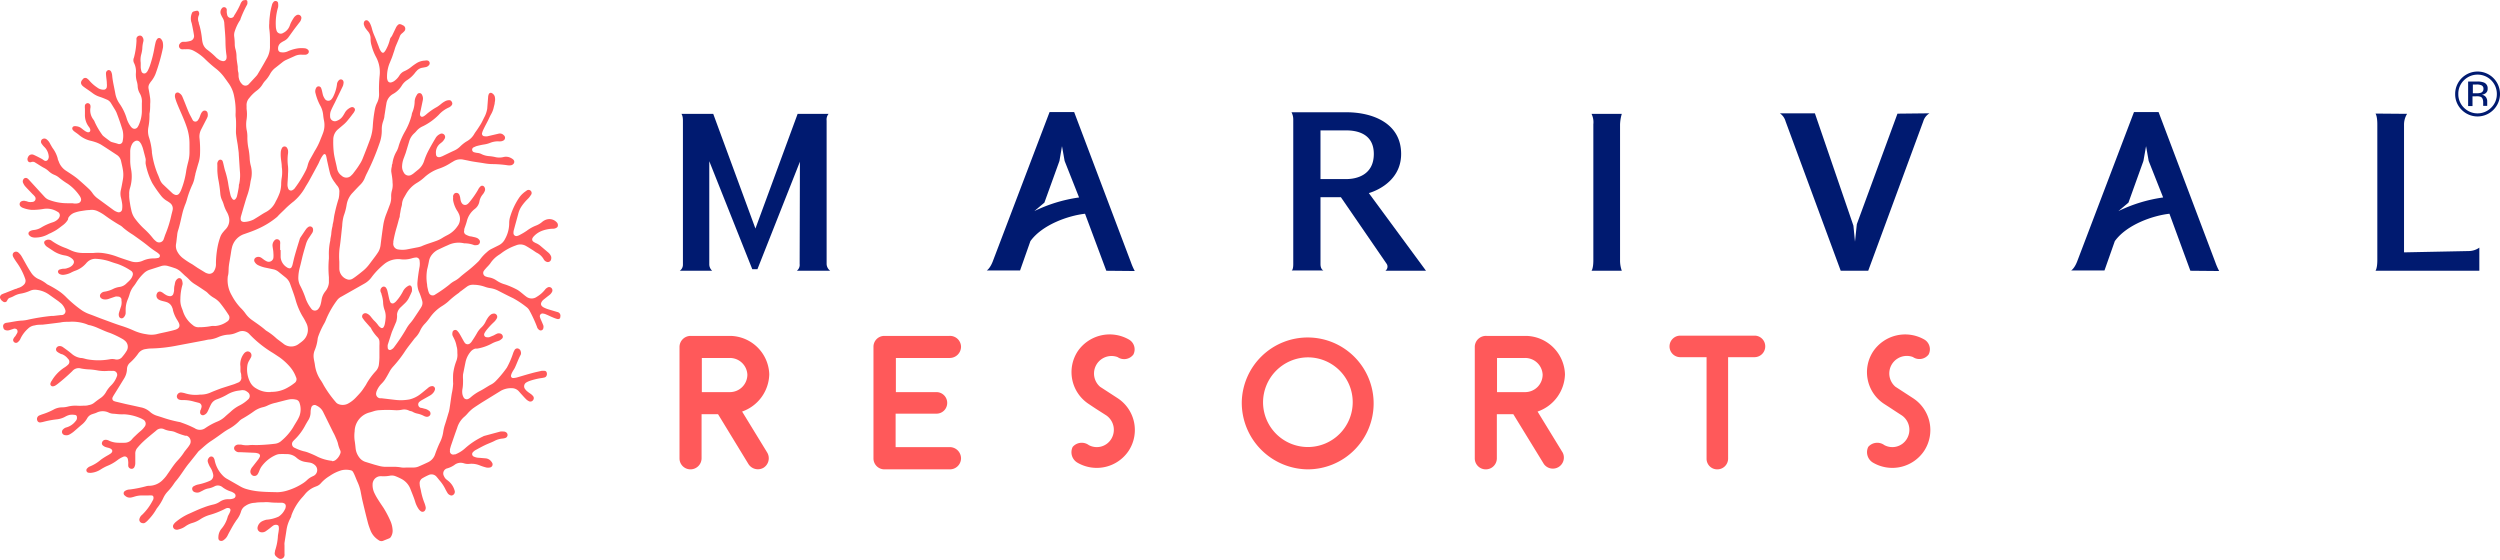 <svg id="Capa_1" data-name="Capa 1" xmlns="http://www.w3.org/2000/svg" viewBox="0 0 285.5 64"><defs><style>.cls-1{fill:#ff595a;}.cls-2{fill:#001a70;}</style></defs><title>logo8</title><path class="cls-1" d="M35,1.05,35.27,1c.14,0,.23.05.23.18a1.1,1.1,0,0,1,0,.26.59.59,0,0,1-.06.14,12.11,12.11,0,0,0-.73,1.6c0,.09-.09.18-.14.27a5.14,5.14,0,0,0-.5,1.09A1.35,1.35,0,0,0,34,5.2a6.8,6.8,0,0,1,.06.9,2.11,2.11,0,0,0,.09.55,3.08,3.08,0,0,1,.11.74c0,.41.09.82.14,1.23,0,.21,0,.42.06.63s0,.45.07.68a1.24,1.24,0,0,0,.34.65.52.52,0,0,0,.82,0l.77-.83a2.11,2.11,0,0,0,.19-.23c.25-.42.5-.84.74-1.26l.29-.52a2.72,2.72,0,0,0,.4-1.54c0-.25,0-.51,0-.76A8.77,8.77,0,0,0,38,4.28a3,3,0,0,1,0-.6c0-.41.06-.82.11-1.23a8,8,0,0,1,.19-.85.77.77,0,0,1,.2-.39.28.28,0,0,1,.31-.08.26.26,0,0,1,.2.25,1.63,1.63,0,0,1,0,.44A6.29,6.29,0,0,0,38.75,4a1.62,1.62,0,0,0,.07.44.5.5,0,0,0,.77.32,1.46,1.46,0,0,0,.7-.71c.07-.15.11-.31.18-.45A6.37,6.37,0,0,1,40.82,3a1,1,0,0,1,.3-.27.37.37,0,0,1,.55.34,1.19,1.19,0,0,1-.1.32c-.08.13-.18.24-.27.36l-.43.56-.72,1a1.43,1.43,0,0,1-.47.37,2.4,2.4,0,0,0-.38.23.78.78,0,0,0-.29.7.36.36,0,0,0,.36.36,1.22,1.22,0,0,0,.38,0,1.36,1.36,0,0,0,.39-.12,4.44,4.44,0,0,1,1.22-.34,3.43,3.43,0,0,1,.64,0,.64.64,0,0,1,.41.16.3.3,0,0,1,0,.46.45.45,0,0,1-.31.12h-.34a1.65,1.65,0,0,0-.87.16l-1,.45a2,2,0,0,0-.38.24l-.77.61a2.28,2.28,0,0,0-.62.69,3.67,3.67,0,0,1-.61.85,2.51,2.51,0,0,0-.27.37,2.53,2.53,0,0,1-.68.74,4.51,4.51,0,0,0-.85.84,1.19,1.19,0,0,0-.3.9c0,.12,0,.23,0,.34a4,4,0,0,1,0,1.2,3.48,3.48,0,0,0,0,1.16,3.58,3.58,0,0,1,.09.93,6.31,6.31,0,0,0,.14,1.3,8.94,8.94,0,0,1,.12,1,4.1,4.1,0,0,0,.14.93,3.21,3.21,0,0,1,0,1.6,2.21,2.21,0,0,0-.05.25,7.72,7.72,0,0,1-.41,1.64c-.13.39-.24.79-.36,1.18l-.29,1a1.28,1.28,0,0,0-.06.33c0,.23.08.34.32.38a.55.55,0,0,0,.18,0,2.64,2.64,0,0,0,1-.28l.52-.32c.26-.16.52-.34.8-.49A2.52,2.52,0,0,0,38.74,24,6.76,6.76,0,0,0,39.2,23a3.55,3.55,0,0,0,.16-.92,4.54,4.54,0,0,1,.07-.82,4,4,0,0,0,0-1.19c0-.36-.08-.72-.11-1.09a3.75,3.75,0,0,1,0-.67,1.23,1.23,0,0,1,.14-.42.33.33,0,0,1,.57,0,.9.9,0,0,1,.11.27,1.53,1.53,0,0,1,0,.37,5.5,5.5,0,0,0,0,1.46,4.94,4.94,0,0,1,0,.86c0,.42-.05.83-.06,1.24a1.12,1.12,0,0,0,.07.4.34.34,0,0,0,.54.2.75.75,0,0,0,.27-.26,13.28,13.28,0,0,0,1.23-2,3,3,0,0,0,.21-.6,2.78,2.78,0,0,1,.25-.62c.18-.32.36-.63.53-.95A7.24,7.24,0,0,0,43.82,17c.09-.24.2-.48.29-.73a2.6,2.6,0,0,0,.14-1.51,5.58,5.58,0,0,1-.09-.59A2.74,2.74,0,0,0,43.79,13a6,6,0,0,1-.51-1.36.77.77,0,0,1,.07-.59.31.31,0,0,1,.57,0,1.84,1.84,0,0,1,.09.28c.05.19.08.39.14.58a1.85,1.85,0,0,0,.19.37.47.47,0,0,0,.77.05,1.46,1.46,0,0,0,.22-.35,4.38,4.38,0,0,0,.4-1.32.71.71,0,0,1,.23-.5.3.3,0,0,1,.51.14.46.46,0,0,1,0,.26.9.9,0,0,1-.09.32c-.29.61-.59,1.21-.88,1.82-.15.29-.3.58-.43.88a1.37,1.37,0,0,0-.12.69.54.54,0,0,0,.78.52,1.36,1.36,0,0,0,.69-.56,4.05,4.05,0,0,0,.21-.35,1.35,1.35,0,0,1,.46-.49,1.05,1.05,0,0,1,.3-.15.33.33,0,0,1,.34.12.3.3,0,0,1,0,.35,1,1,0,0,1-.16.25c-.23.31-.47.62-.72.91a3.81,3.81,0,0,1-.46.44l-.52.44a1.53,1.53,0,0,0-.56,1.18,10.14,10.14,0,0,0,.08,1.65c.09.57.25,1.12.36,1.69a1.28,1.28,0,0,0,.52.8A.77.77,0,0,0,47.4,21a1.09,1.09,0,0,0,.18-.19c.24-.32.49-.63.71-1a3.53,3.53,0,0,0,.36-.66c.31-.77.61-1.54.89-2.31a5.52,5.52,0,0,0,.28-1.4,15.33,15.33,0,0,1,.25-2,2.66,2.66,0,0,1,.23-.67,2.19,2.19,0,0,0,.24-1.05,15.17,15.17,0,0,1,.07-2.13,3.62,3.62,0,0,0-.45-2.14,5.81,5.81,0,0,1-.47-1.22,2.53,2.53,0,0,1-.12-.77,1.23,1.23,0,0,0-.29-.87c-.1-.12-.19-.23-.28-.36a1.05,1.05,0,0,1-.15-.3.52.52,0,0,1,0-.47.28.28,0,0,1,.45-.06.93.93,0,0,1,.22.3,3.19,3.19,0,0,1,.21.59,5.12,5.12,0,0,0,.26.75c.18.41.33.83.5,1.25a2.5,2.5,0,0,0,.15.38,1.07,1.07,0,0,0,.19.28.19.19,0,0,0,.3,0,1.31,1.31,0,0,0,.19-.27,4.69,4.69,0,0,0,.48-1.26A1.35,1.35,0,0,1,52,5.13l.48-1a1.07,1.07,0,0,1,.15-.22c.17-.18.26-.19.5-.09l.13.07a.42.42,0,0,1,.14.7,2.73,2.73,0,0,1-.25.23.76.76,0,0,0-.25.36c-.15.4-.33.78-.49,1.18-.07.19-.11.38-.18.57s-.16.5-.26.74-.17.42-.26.63a4.05,4.05,0,0,0-.26,1.5.9.9,0,0,0,.06.37.34.34,0,0,0,.45.23,1,1,0,0,0,.33-.16,2.13,2.13,0,0,0,.56-.6,1.24,1.24,0,0,1,.62-.53,3.63,3.63,0,0,0,.79-.5,6.15,6.15,0,0,1,.52-.37,1.94,1.94,0,0,1,1-.32.73.73,0,0,1,.33,0,.32.32,0,0,1,.15.49.63.63,0,0,1-.37.25l-.37.07a1.09,1.09,0,0,0-.68.36l-.13.14a3.45,3.45,0,0,1-1,.94,2,2,0,0,0-.59.63,2.67,2.67,0,0,1-1,.94,1.51,1.51,0,0,0-.75,1.12c-.08.45-.14.91-.22,1.37,0,.2-.08.41-.14.61a2.65,2.65,0,0,0-.16,1,4.28,4.28,0,0,1-.28,1.58,26.65,26.65,0,0,1-1.41,3.35c-.11.21-.2.43-.29.65a2.3,2.3,0,0,1-.5.7c-.33.33-.64.67-.95,1a2.59,2.59,0,0,0-.58,1.24,6.25,6.25,0,0,1-.33,1.27,4.93,4.93,0,0,0-.18,1.15c-.1.85-.17,1.71-.3,2.57A7.85,7.85,0,0,0,46,30.89c0,.26,0,.53,0,.79a1.31,1.31,0,0,0,1,1.25.73.73,0,0,0,.48-.08,5.36,5.36,0,0,0,.49-.34c.22-.16.44-.34.65-.51a4.24,4.24,0,0,0,.81-.83l.61-.81c.15-.2.3-.41.43-.62a2.07,2.07,0,0,0,.25-.82c.09-.74.19-1.49.3-2.23a6,6,0,0,1,.31-1.16c.14-.36.28-.72.41-1.08a2.25,2.25,0,0,0,.18-1,2.36,2.36,0,0,1,.1-.74,2.21,2.21,0,0,0,.06-.85c0-.43-.09-.85-.15-1.27A1.88,1.88,0,0,1,52,20c0-.1,0-.2.06-.29a3.68,3.68,0,0,1,.51-1.48,2.85,2.85,0,0,0,.22-.6,8.39,8.39,0,0,1,.65-1.51,7.62,7.62,0,0,0,.83-2c0-.16.09-.32.14-.47a3.41,3.41,0,0,0,.19-.95,1.68,1.68,0,0,1,.06-.45,1.72,1.72,0,0,1,.21-.43.31.31,0,0,1,.57,0,.91.91,0,0,1,.09.65l-.24,1.14a2.83,2.83,0,0,0-.08.4c0,.28.17.4.41.28a1.79,1.79,0,0,0,.28-.2,6.94,6.94,0,0,1,1.26-.88,4.49,4.49,0,0,0,.51-.38,2.88,2.88,0,0,1,.47-.3,1.06,1.06,0,0,1,.4-.09.3.3,0,0,1,.3.19.32.32,0,0,1,0,.38.9.9,0,0,1-.32.26,3.39,3.39,0,0,0-1.17.85,6.69,6.69,0,0,1-1.79,1.29,2,2,0,0,0-.75.55,2.23,2.23,0,0,1-.26.27,2,2,0,0,0-.58.95l-.39,1.29-.21.57a2.8,2.8,0,0,0-.2.91,1.24,1.24,0,0,0,.19.75.62.62,0,0,0,.9.25l.16-.1.64-.52a2.09,2.09,0,0,0,.64-1,7.6,7.6,0,0,1,.45-1.07c.26-.5.55-1,.83-1.47a1.13,1.13,0,0,1,.51-.48.39.39,0,0,1,.54.53,1.55,1.55,0,0,1-.24.33,3.36,3.36,0,0,1-.29.24,1.31,1.31,0,0,0-.46,1.17c0,.3.2.42.49.35l.24-.09c.44-.21.88-.43,1.32-.63a2.33,2.33,0,0,0,.74-.51,4.4,4.4,0,0,1,.52-.43c.12-.09.25-.15.38-.24a2.16,2.16,0,0,0,.68-.73c.11-.19.24-.35.36-.53s.29-.44.42-.66.28-.56.43-.84a3.24,3.24,0,0,0,.27-.85L63,12a1.17,1.17,0,0,1,.07-.25.25.25,0,0,1,.38-.1.68.68,0,0,1,.3.37,1.38,1.38,0,0,1,0,.67c0,.18-.07.37-.11.55a2.77,2.77,0,0,1-.31.81c-.12.21-.22.44-.33.67s-.35.66-.51,1a2.23,2.23,0,0,0-.18.45.29.29,0,0,0,.29.39.93.93,0,0,0,.33,0l1.24-.29a.6.6,0,0,1,.62.18.36.36,0,0,1-.1.62.66.66,0,0,1-.25.07,1.51,1.51,0,0,1-.3,0,2.41,2.41,0,0,0-.88.16,3.15,3.15,0,0,1-.8.21,8.45,8.45,0,0,0-.84.19l-.27.12a.3.3,0,0,0,.06.57,1.94,1.94,0,0,0,.33.07,1.3,1.3,0,0,1,.54.16,2.36,2.36,0,0,0,.83.21,4.77,4.77,0,0,1,.66.1,2,2,0,0,0,1,0,1.17,1.17,0,0,1,.84.12,1.1,1.1,0,0,1,.25.17.34.34,0,0,1,0,.52.47.47,0,0,1-.31.14,1.51,1.51,0,0,1-.3,0,12.42,12.42,0,0,0-1.83-.14,6.11,6.11,0,0,1-.86-.09c-.63-.11-1.26-.17-1.89-.32l-.51-.1a1.51,1.51,0,0,0-1.12.19l-.29.17a5.89,5.89,0,0,1-1.28.64,4.75,4.75,0,0,0-1.73,1,5.06,5.06,0,0,1-.87.65,3.49,3.49,0,0,0-1.25,1.28l-.24.42a1.76,1.76,0,0,0-.22.68c0,.2-.09.41-.13.62s-.06.37-.1.55,0,.32-.09.48c-.1.36-.19.73-.3,1.09a13.78,13.78,0,0,0-.37,1.57l0,.14a.65.65,0,0,0,.58.78,2.91,2.91,0,0,0,.93,0l1.18-.23a2.93,2.93,0,0,0,.51-.13c.52-.24,1.08-.39,1.62-.59a3.65,3.65,0,0,0,.75-.35c.2-.13.41-.24.62-.35a3,3,0,0,0,1.13-1,1.36,1.36,0,0,0,.11-1.52.7.7,0,0,0-.09-.17A3.28,3.28,0,0,1,59,23.9a1.58,1.58,0,0,1,0-.38.37.37,0,0,1,0-.18c.06-.16.15-.3.34-.31a.36.36,0,0,1,.38.25,1.68,1.68,0,0,1,.09.32,2.41,2.41,0,0,0,.07.37.83.83,0,0,0,.16.29.43.43,0,0,0,.58.06,1.1,1.1,0,0,0,.22-.21,10.44,10.44,0,0,0,1-1.43,1.18,1.18,0,0,1,.26-.37.28.28,0,0,1,.43,0,.49.49,0,0,1,.07.53,1.41,1.41,0,0,1-.21.35A1.73,1.73,0,0,0,62,24a1.36,1.36,0,0,1-.54.87,2.52,2.52,0,0,0-.9,1.4c-.08.3-.19.59-.29.88a.88.88,0,0,0,0,.15.4.4,0,0,0,.21.51,2.23,2.23,0,0,0,.45.18c.15,0,.32.06.48.09a1.7,1.7,0,0,1,.32.1.68.68,0,0,1,.23.18.36.36,0,0,1,.06.42.37.37,0,0,1-.33.21.76.76,0,0,1-.3,0,3,3,0,0,0-1-.2h-.12A2.75,2.75,0,0,0,58.4,29c-.38.16-.75.34-1.13.52a2,2,0,0,0-.64.5,1.63,1.63,0,0,0-.39.8c-.06.32-.13.64-.21.95a5.2,5.2,0,0,0,0,1.76c0,.21.07.42.11.63a1.69,1.69,0,0,0,.08.24.46.46,0,0,0,.74.23,15.23,15.23,0,0,0,1.6-1.12,2.9,2.9,0,0,1,.65-.45,3,3,0,0,0,.58-.42c.2-.18.42-.35.63-.52a15.1,15.1,0,0,0,1.48-1.28,2.65,2.65,0,0,0,.21-.26,4.68,4.68,0,0,1,.75-.79,2.08,2.08,0,0,1,.55-.38l.78-.39a1.55,1.55,0,0,0,.73-.72,3.68,3.68,0,0,0,.48-1.83,2.51,2.51,0,0,1,.14-.81,8,8,0,0,1,.94-2,2.86,2.86,0,0,1,.87-.86.35.35,0,0,1,.52.48,2.12,2.12,0,0,1-.35.44,5.59,5.59,0,0,0-.7.83,2.7,2.7,0,0,0-.37.81c-.16.62-.34,1.23-.5,1.85a1.11,1.11,0,0,0-.06.4.33.33,0,0,0,.44.33,1.07,1.07,0,0,0,.31-.13,7.45,7.45,0,0,0,.77-.46,4.44,4.44,0,0,1,1-.57,2.4,2.4,0,0,0,.77-.45,1.4,1.4,0,0,1,.6-.29,1.14,1.14,0,0,1,1.06.36.45.45,0,0,1,.11.42.25.25,0,0,1-.12.17.73.73,0,0,1-.46.13,3.85,3.85,0,0,0-1.17.22,2.47,2.47,0,0,0-1,.66.86.86,0,0,0-.15.22.31.31,0,0,0,.1.37,1.69,1.69,0,0,0,.29.17,1.87,1.87,0,0,1,.54.33l.86.73a1.11,1.11,0,0,1,.35.48.62.62,0,0,1,0,.3.38.38,0,0,1-.54.29.62.62,0,0,1-.32-.3,1.86,1.86,0,0,0-.79-.73c-.16-.09-.31-.21-.47-.31s-.5-.32-.77-.47a1.26,1.26,0,0,0-1.12-.06,6.11,6.11,0,0,0-1.62.85,3.53,3.53,0,0,1-.34.24,3.36,3.36,0,0,0-1,1,5,5,0,0,1-.38.42c-.1.12-.22.24-.31.37a.43.43,0,0,0,.23.69,1.38,1.38,0,0,0,.29.08,2.09,2.09,0,0,1,.9.36,3.26,3.26,0,0,0,1,.46,9.29,9.29,0,0,1,1.41.62,4.13,4.13,0,0,1,.42.31c.2.16.38.32.59.47a1,1,0,0,0,1.19,0,3.42,3.42,0,0,0,.93-.81.76.76,0,0,1,.25-.22.36.36,0,0,1,.45,0,.38.38,0,0,1,.12.44,1.1,1.1,0,0,1-.22.31,3.67,3.67,0,0,1-.29.23l-.44.35a1.14,1.14,0,0,0-.16.15c-.26.32-.22.57.14.77a3.32,3.32,0,0,0,.55.22l1,.3a.43.43,0,0,1,.35.53c0,.23-.15.33-.39.26a3.82,3.82,0,0,1-.53-.2c-.23-.09-.45-.21-.68-.3a1.24,1.24,0,0,0-.36-.11.31.31,0,0,0-.37.39,2.09,2.09,0,0,0,.13.35c.09.21.18.41.26.62a.61.61,0,0,1,0,.3.3.3,0,0,1-.51.18.6.6,0,0,1-.22-.34,15.33,15.33,0,0,0-.85-1.84,1.24,1.24,0,0,0-.37-.42,10.47,10.47,0,0,0-1.51-1c-.59-.28-1.17-.58-1.75-.88a2.86,2.86,0,0,0-.89-.27,2.91,2.91,0,0,1-.58-.15,4,4,0,0,0-1.33-.23,1.12,1.12,0,0,0-.71.21l-.75.56c-.06,0-.11.11-.17.15a10.1,10.1,0,0,0-1.23,1,5.26,5.26,0,0,1-.76.55,4.83,4.83,0,0,0-1.32,1.27,6.88,6.88,0,0,1-.54.67,2.82,2.82,0,0,0-.58.83,2.72,2.72,0,0,1-.55.8l-.1.11c-.39.53-.8,1-1.18,1.6a13.66,13.66,0,0,1-1.25,1.59,2.81,2.81,0,0,0-.43.61c-.17.31-.34.62-.53.91a3.39,3.39,0,0,1-.39.46,2.48,2.48,0,0,0-.5.74,1,1,0,0,0-.09.29.51.51,0,0,0,.42.61l.18,0,1.61.19a5.43,5.43,0,0,0,1.61-.06,3.27,3.27,0,0,0,1.24-.61c.25-.19.48-.39.73-.59.09-.07.17-.15.26-.21a.73.73,0,0,1,.28-.1.32.32,0,0,1,.38.39.91.91,0,0,1-.14.3,1.36,1.36,0,0,1-.48.41l-.78.44a2.12,2.12,0,0,0-.35.23.4.4,0,0,0,.15.71c.13,0,.27.06.4.09a1.18,1.18,0,0,1,.51.23.38.38,0,0,1,.16.46.42.42,0,0,1-.47.23.85.85,0,0,1-.28-.1,2.84,2.84,0,0,0-.74-.26,1.79,1.79,0,0,1-.59-.24L54,47.91a1.23,1.23,0,0,0-.84-.12,3.11,3.11,0,0,1-.86.05,13.11,13.11,0,0,0-1.66,0,2.55,2.55,0,0,0-.77.14l-.36.11a2.27,2.27,0,0,0-1.76,2.17,4.11,4.11,0,0,0,0,1.05c.05.29.08.59.11.89a2.07,2.07,0,0,0,.39,1,1.42,1.42,0,0,0,.71.54l1.07.33c.23.06.46.13.69.18a3.47,3.47,0,0,0,.45.06h.86a5,5,0,0,1,1.09.08,2.25,2.25,0,0,0,.52,0c.26,0,.52,0,.79,0a1.5,1.5,0,0,0,.59-.1c.38-.16.75-.33,1.13-.51a1.53,1.53,0,0,0,.8-.94c.17-.48.38-1,.59-1.42a3.94,3.94,0,0,0,.33-1.11,5,5,0,0,1,.21-.87c.16-.48.3-1,.44-1.44a5.3,5.3,0,0,0,.1-.55c.08-.5.14-1,.22-1.49A7,7,0,0,0,59,44.82,10.49,10.49,0,0,1,59,43.7a5.91,5.91,0,0,1,.37-1.49,1.9,1.9,0,0,0,.11-.88c0-.27,0-.53-.09-.79a3,3,0,0,0-.29-.88c-.06-.13-.13-.25-.18-.38a.7.7,0,0,1,0-.29.32.32,0,0,1,.52-.24,1.87,1.87,0,0,1,.28.35c.17.28.32.57.48.85a1.38,1.38,0,0,0,.17.25.41.41,0,0,0,.57,0,.92.92,0,0,0,.22-.26c.19-.28.37-.56.54-.86a2.67,2.67,0,0,1,.52-.68,2.21,2.21,0,0,0,.47-.63,3.43,3.43,0,0,1,.28-.49,1.57,1.57,0,0,1,.3-.33.58.58,0,0,1,.3-.13.37.37,0,0,1,.41.55,1.7,1.7,0,0,1-.35.44,8,8,0,0,0-.84.91,1.86,1.86,0,0,0-.22.35.3.3,0,0,0,.25.44,1,1,0,0,0,.3,0l.49-.2c.11-.05.21-.12.33-.17a.55.55,0,0,1,.4-.06.39.39,0,0,1,.32.28.3.3,0,0,1-.11.34,1.31,1.31,0,0,1-.27.19,3,3,0,0,1-.32.11,3.38,3.38,0,0,0-.52.22,5.31,5.31,0,0,1-1.69.59l-.22,0a1.08,1.08,0,0,0-.55.37,2.71,2.71,0,0,0-.56,1.14c-.1.47-.2,1-.29,1.43a4,4,0,0,0,0,.6c0,.36,0,.72-.07,1.08a1.71,1.71,0,0,0,0,.6,1.37,1.37,0,0,0,.15.38.4.4,0,0,0,.53.14,1.25,1.25,0,0,0,.3-.21,5.39,5.39,0,0,1,1.1-.73c.23-.12.45-.26.68-.4s.34-.21.52-.3a2.06,2.06,0,0,0,.53-.4A12.34,12.34,0,0,0,65,43.17l.13-.18a9.7,9.7,0,0,0,.74-1.72A2.31,2.31,0,0,1,66,41a.36.36,0,0,1,.37-.21.44.44,0,0,1,.35.35.56.56,0,0,1,0,.36c-.26.47-.44,1-.66,1.47-.08.18-.21.34-.3.52a1.37,1.37,0,0,0-.15.38.24.24,0,0,0,.25.3,1.84,1.84,0,0,0,.41-.06c.56-.16,1.1-.33,1.66-.48.39-.11.78-.19,1.17-.28a1.84,1.84,0,0,1,.33,0,.25.25,0,0,1,.25.19.48.48,0,0,1-.07.46.33.33,0,0,1-.19.11,3.39,3.39,0,0,1-.44.08,7.5,7.5,0,0,0-1.24.31,2.09,2.09,0,0,0-.37.17.51.51,0,0,0-.14.78,1.33,1.33,0,0,0,.29.29c.13.11.27.19.4.29a1.39,1.39,0,0,1,.21.21.36.36,0,0,1,0,.45.37.37,0,0,1-.43.15,1.24,1.24,0,0,1-.34-.22c-.22-.21-.41-.44-.62-.66l-.22-.25a1.07,1.07,0,0,0-.83-.38,2.4,2.4,0,0,0-1.23.29l-.13.08L62.22,47c-.33.22-.67.43-1,.67a4.79,4.79,0,0,0-.52.49,4.27,4.27,0,0,1-.36.38,2.69,2.69,0,0,0-.88,1.32c-.23.64-.45,1.28-.67,1.92-.06.16-.1.33-.15.5a.58.58,0,0,0,0,.18.37.37,0,0,0,.49.43l.11,0a3.64,3.64,0,0,0,1.14-.71,8.36,8.36,0,0,1,2-1.32.67.67,0,0,1,.21-.09l1.81-.49a1.84,1.84,0,0,1,.33,0,.53.53,0,0,1,.38.14A.36.36,0,0,1,65,51a1.23,1.23,0,0,1-.33.08,2.43,2.43,0,0,0-1,.3c-.35.17-.72.3-1.07.47s-.71.37-1.06.56a1.09,1.09,0,0,0-.26.21.31.31,0,0,0,.1.53,1.44,1.44,0,0,0,.58.13l.71.06a.9.9,0,0,1,.55.22,1.11,1.11,0,0,1,.25.32.36.36,0,0,1-.28.51,1.08,1.08,0,0,1-.4,0,6,6,0,0,1-.72-.23,2.47,2.47,0,0,0-1.17-.19,1.52,1.52,0,0,1-.67-.06,1.15,1.15,0,0,0-1.1.2,2.79,2.79,0,0,1-.78.37.6.6,0,0,0-.4.89,1,1,0,0,0,.25.36l.24.19A2.12,2.12,0,0,1,59.16,57a.43.43,0,0,1-.21.55.3.3,0,0,1-.29,0,.61.61,0,0,1-.31-.26c-.08-.13-.15-.26-.22-.39a4.5,4.5,0,0,0-.65-1c-.12-.13-.22-.28-.34-.41a.75.75,0,0,0-.94-.24,6.61,6.61,0,0,0-.7.36.65.65,0,0,0-.32.67c0,.24.08.47.13.71a7.48,7.48,0,0,0,.42,1.47,2.64,2.64,0,0,1,.12.4.51.51,0,0,1-.05.4.33.33,0,0,1-.51.11,1,1,0,0,1-.26-.28,3.21,3.21,0,0,1-.33-.67c-.16-.56-.4-1.1-.61-1.65a2.18,2.18,0,0,0-1-1.08,7,7,0,0,0-.68-.31,1.14,1.14,0,0,0-.66-.05,3.87,3.87,0,0,1-.83.06,1.84,1.84,0,0,0-.33,0,.94.94,0,0,0-.79.92,2.09,2.09,0,0,0,.21,1,6.3,6.3,0,0,0,.4.72c.2.32.41.63.62.94a11.48,11.48,0,0,1,.85,1.63,3.05,3.05,0,0,1,.21,1,1.31,1.31,0,0,1-.22.74.46.46,0,0,1-.17.14l-.63.25a.53.53,0,0,1-.6-.06,2.3,2.3,0,0,1-.9-1.07c-.12-.32-.24-.63-.33-1-.21-.8-.4-1.6-.59-2.4-.07-.29-.12-.59-.18-.88a4.89,4.89,0,0,0-.38-1.25c-.13-.28-.23-.56-.35-.83a3.59,3.59,0,0,0-.17-.34.39.39,0,0,0-.3-.2,2.26,2.26,0,0,0-1,0,4.62,4.62,0,0,0-1.38.66,4.22,4.22,0,0,0-1,.83,1.18,1.18,0,0,1-.42.31l-.28.11a2.8,2.8,0,0,0-1.13.85l-.22.26a6.23,6.23,0,0,0-1.32,2.16c0,.13-.09.26-.15.38a4.13,4.13,0,0,0-.41,1.32c-.07.47-.15.94-.22,1.41a1.18,1.18,0,0,0,0,.26c0,.34,0,.68,0,1a.58.58,0,0,1,0,.19.45.45,0,0,1-.66.33,1.61,1.61,0,0,1-.32-.25.45.45,0,0,1-.11-.49l0-.11a6.46,6.46,0,0,0,.33-1.57c0-.26.08-.52.1-.78a1.12,1.12,0,0,0,0-.41c0-.16-.14-.22-.3-.23a.58.58,0,0,0-.38.13c-.13.09-.25.2-.38.3s-.31.23-.46.33a.72.72,0,0,1-.43.1.48.48,0,0,1-.46-.6,1,1,0,0,1,.55-.68,2.27,2.27,0,0,1,.46-.16A4.05,4.05,0,0,0,39.06,60a2,2,0,0,0,.73-.84.35.35,0,0,0,.06-.14c.1-.35,0-.55-.4-.61h-.19c-.41,0-.82,0-1.24-.05a4.22,4.22,0,0,0-.71,0c-.31,0-.62,0-.94.06a2,2,0,0,0-1.09.35,1.12,1.12,0,0,0-.49.6,2.91,2.91,0,0,1-.51,1c-.08.1-.14.21-.21.31s-.29.47-.42.71-.27.48-.39.73a1.32,1.32,0,0,1-.45.54.43.43,0,0,1-.46.08c-.17-.09-.17-.26-.16-.43a1.55,1.55,0,0,1,.33-.9A3.48,3.48,0,0,0,33.26,60c.05-.14.14-.27.2-.41a1.15,1.15,0,0,0,.11-.31.23.23,0,0,0-.22-.26.55.55,0,0,0-.18,0,1,1,0,0,0-.18.07,9.25,9.25,0,0,1-1.85.73,4,4,0,0,0-1,.47,3.22,3.22,0,0,1-.92.43,2.59,2.59,0,0,0-.8.39,2.12,2.12,0,0,1-.75.34.56.56,0,0,1-.44,0,.38.38,0,0,1-.15-.57,1.35,1.35,0,0,1,.28-.3,6.64,6.64,0,0,1,1.36-.86c.6-.26,1.18-.55,1.8-.77a7.8,7.8,0,0,1,1.07-.33,2.13,2.13,0,0,0,.76-.32,1.65,1.65,0,0,1,1-.29,1.5,1.5,0,0,0,.55-.08.33.33,0,0,0,.11-.59,1.43,1.43,0,0,0-.36-.2,3.05,3.05,0,0,1-1-.51.81.81,0,0,0-.92-.08,2.38,2.38,0,0,1-.74.24,1.92,1.92,0,0,0-.56.22l-.4.2a.77.77,0,0,1-.52,0,.41.41,0,0,1-.31-.34.33.33,0,0,1,.21-.36,1.54,1.54,0,0,1,.42-.17A6.53,6.53,0,0,0,31,56l.21-.09a.64.64,0,0,0,.38-.74,2.17,2.17,0,0,0-.35-.83A2.87,2.87,0,0,1,31,53.8a.5.5,0,0,1,.11-.52.32.32,0,0,1,.54,0,.84.84,0,0,1,.12.31,3.49,3.49,0,0,0,.93,1.73,2,2,0,0,0,.54.4l1.47.84a3.11,3.11,0,0,0,.65.28,7.81,7.81,0,0,0,1.59.29c.65.06,1.3.06,2,.08A4.16,4.16,0,0,0,40.12,57a7,7,0,0,0,1.73-.81,3.18,3.18,0,0,0,.47-.37,2.14,2.14,0,0,1,.58-.4l.17-.08a.74.74,0,0,0,.16-1.21,1.16,1.16,0,0,0-.67-.31l-.45-.07a1.88,1.88,0,0,1-.88-.38s-.09-.06-.12-.1a1.66,1.66,0,0,0-1.18-.41,7.52,7.52,0,0,0-.82,0,1.42,1.42,0,0,0-.4.12,4,4,0,0,0-1.65,1.38,3,3,0,0,0-.21.44,2,2,0,0,1-.16.33.44.44,0,0,1-.56.19.52.52,0,0,1-.28-.56,1,1,0,0,1,.22-.43l.67-.86a1.69,1.69,0,0,0,.17-.29.27.27,0,0,0-.17-.39,1.42,1.42,0,0,0-.4-.08l-1.62-.07-.26,0a.63.63,0,0,1-.36-.19.36.36,0,0,1,0-.53.56.56,0,0,1,.41-.15l.26,0a2.64,2.64,0,0,0,1,.06,3.43,3.43,0,0,1,.64,0,20.33,20.33,0,0,0,2.21-.15,1.3,1.3,0,0,0,.78-.35,6.39,6.39,0,0,0,1.32-1.52c.16-.29.34-.56.5-.84a4.09,4.09,0,0,0,.23-.47,2.24,2.24,0,0,0,0-1.51.52.52,0,0,0-.44-.36,1.89,1.89,0,0,0-.82,0c-.38.08-.75.19-1.13.28l-.29.08a4,4,0,0,0-1,.34,2.37,2.37,0,0,1-.53.18,2.92,2.92,0,0,0-.92.41,14.84,14.84,0,0,1-1.45.93,1.59,1.59,0,0,0-.35.29,5.22,5.22,0,0,1-1.27.92l-.32.2c-.51.36-1,.73-1.54,1.08s-.92.73-1.37,1.11l-.11.1c-.3.39-.61.77-.91,1.15l-.07.09c-.57.66-1,1.45-1.56,2.11a3.07,3.07,0,0,0-.27.36,6.18,6.18,0,0,1-.68.85,2.87,2.87,0,0,0-.51.74,5.58,5.58,0,0,1-.68,1.12.94.94,0,0,0-.09.12,6.08,6.08,0,0,1-.94,1.26,1.88,1.88,0,0,1-.36.33.36.36,0,0,1-.32.06.39.39,0,0,1-.32-.56.75.75,0,0,1,.1-.2.81.81,0,0,1,.18-.19,6.14,6.14,0,0,0,1.2-1.62.55.55,0,0,0,.1-.35c0-.13-.07-.23-.2-.24a2.29,2.29,0,0,0-.37,0l-.79,0a2.88,2.88,0,0,0-.77.12,3.45,3.45,0,0,1-.4.11.78.78,0,0,1-.73-.21.31.31,0,0,1,0-.53,1,1,0,0,1,.54-.17,13.16,13.16,0,0,0,1.87-.37,1.18,1.18,0,0,1,.37-.05,2.22,2.22,0,0,0,1.6-.74,3.64,3.64,0,0,0,.49-.61c.24-.33.46-.68.7-1s.31-.39.48-.58a6.52,6.52,0,0,0,.69-.88c.09-.15.22-.28.32-.42a3.36,3.36,0,0,0,.35-.49.69.69,0,0,0-.37-1l-.15,0a7.47,7.47,0,0,1-1.2-.43,1.79,1.79,0,0,0-.47-.11,2.55,2.55,0,0,1-.72-.19.8.8,0,0,0-.94.15c-.49.41-1,.81-1.46,1.24a7.57,7.57,0,0,0-.67.71,1,1,0,0,0-.25.73c0,.35,0,.7,0,1.05a1,1,0,0,1-.09.4.35.35,0,0,1-.35.23.39.39,0,0,1-.36-.29,2.35,2.35,0,0,1,0-.37,2.3,2.3,0,0,0-.05-.45.37.37,0,0,0-.52-.27l-.24.11a3.52,3.52,0,0,0-.38.24,4.93,4.93,0,0,1-1.24.71,5.46,5.46,0,0,0-.75.41,2.45,2.45,0,0,1-1,.36,1,1,0,0,1-.3,0,.29.29,0,0,1-.29-.19.3.3,0,0,1,.11-.34.7.7,0,0,1,.27-.19,4.48,4.48,0,0,0,1.27-.78,8.88,8.88,0,0,1,.83-.52,3.28,3.28,0,0,0,.31-.2c.22-.19.2-.4-.05-.54a1.57,1.57,0,0,0-.28-.1,2.45,2.45,0,0,1-.29-.08.92.92,0,0,1-.29-.17.31.31,0,0,1-.1-.37.41.41,0,0,1,.33-.28.79.79,0,0,1,.47.1,2.53,2.53,0,0,0,1,.23,8.43,8.43,0,0,0,.86,0,1.07,1.07,0,0,0,.72-.36,3.24,3.24,0,0,1,.36-.38c.22-.21.44-.42.67-.61a2.35,2.35,0,0,0,.43-.46.54.54,0,0,0-.2-.86,1.68,1.68,0,0,0-.3-.15,5.37,5.37,0,0,0-1.86-.43,2,2,0,0,1-.41,0c-.25,0-.5-.05-.75-.06a1.42,1.42,0,0,1-.54-.12,1.58,1.58,0,0,0-1.42,0c-.15.07-.33.11-.49.17a1,1,0,0,0-.57.46,2.46,2.46,0,0,1-.6.72c-.34.28-.66.58-1,.86a3.18,3.18,0,0,1-.43.28.68.68,0,0,1-.44.08.41.41,0,0,1-.39-.25.4.4,0,0,1,.13-.44.78.78,0,0,1,.39-.21,2,2,0,0,0,1-.69.59.59,0,0,0,.17-.33c0-.22,0-.38-.27-.4a1.75,1.75,0,0,0-.56,0,2,2,0,0,0-.52.21,2.53,2.53,0,0,1-.88.29,10.6,10.6,0,0,0-1.59.29,1.59,1.59,0,0,1-.3.06A.33.33,0,0,1,11.5,49a.44.44,0,0,1,.25-.56l.28-.11a7.54,7.54,0,0,0,1.35-.56,2,2,0,0,1,1-.25,2.74,2.74,0,0,0,.63-.09,3.52,3.52,0,0,1,1-.1,6.11,6.11,0,0,0,.74,0c.22,0,.43,0,.64-.07A1.27,1.27,0,0,0,18,47c.24-.19.48-.37.73-.54a2,2,0,0,0,.63-.69,3.36,3.36,0,0,1,.59-.77,2.71,2.71,0,0,0,.64-1,.45.45,0,0,0-.33-.64.79.79,0,0,0-.22,0,4.51,4.51,0,0,0-.52,0,4.38,4.38,0,0,1-1.2-.07,7.35,7.35,0,0,0-.82-.1,6.4,6.4,0,0,1-1-.11.94.94,0,0,0-1,.31,21.37,21.37,0,0,1-1.61,1.41,2.62,2.62,0,0,1-.34.24.73.73,0,0,1-.25.08.27.27,0,0,1-.28-.37.87.87,0,0,1,.14-.27A4.54,4.54,0,0,1,14.56,43a2.42,2.42,0,0,0,.45-.34.45.45,0,0,0,0-.69,1.59,1.59,0,0,0-.68-.52c-.09,0-.19-.06-.28-.11a1.67,1.67,0,0,1-.28-.18.34.34,0,0,1-.1-.38.42.42,0,0,1,.34-.26.66.66,0,0,1,.45.14c.35.25.7.5,1,.76a2,2,0,0,0,1,.46c.25,0,.49.1.74.15a7.22,7.22,0,0,0,2.58,0,1.47,1.47,0,0,1,.59,0,.79.79,0,0,0,.87-.31,4.61,4.61,0,0,0,.46-.63.89.89,0,0,0-.2-1.19,1.46,1.46,0,0,0-.21-.16,10.78,10.78,0,0,0-1.49-.72c-.44-.14-.86-.34-1.28-.52a5.86,5.86,0,0,0-1-.36c-.17,0-.33-.11-.5-.16a4.85,4.85,0,0,0-1.89-.23c-.32,0-.65,0-1,.08l-1.53.19-.52.06c-.29,0-.58,0-.86.08a1.3,1.3,0,0,0-.77.37,3.62,3.62,0,0,0-.84,1.1,1,1,0,0,1-.3.42.32.32,0,0,1-.38.07.34.34,0,0,1-.18-.34A1,1,0,0,1,9,39.39l.19-.32a.39.39,0,0,0,0-.43.38.38,0,0,0-.42-.08l-.43.14a.76.76,0,0,1-.47,0c-.2-.07-.23-.22-.26-.38a.36.36,0,0,1,.18-.39A.52.52,0,0,1,8,37.86c.59-.07,1.18-.23,1.78-.25a4.2,4.2,0,0,0,.71-.11,23.22,23.22,0,0,1,2.63-.42l.22,0,.86-.1h.11a.44.44,0,0,0,.39-.6,1.71,1.71,0,0,0-.46-.72l-.32-.26-1-.71a3.05,3.05,0,0,0-1.48-.59,1.33,1.33,0,0,0-.74.1,4.56,4.56,0,0,1-1.18.35,2.57,2.57,0,0,0-.67.25A2.58,2.58,0,0,1,8.4,35a.43.43,0,0,0-.28.23L8,35.43a.31.31,0,0,1-.41,0A.75.75,0,0,1,7.25,35a.39.39,0,0,1,.2-.38,3.69,3.69,0,0,1,.42-.17L9,34c.12,0,.23-.09.35-.12a1.44,1.44,0,0,0,.61-.35.62.62,0,0,0,.17-.68,7.19,7.19,0,0,0-1-1.92c-.13-.19-.25-.37-.36-.57s-.09-.42.07-.54a.41.41,0,0,1,.55.06,1.6,1.6,0,0,1,.33.4c.28.48.55,1,.84,1.47.08.14.17.27.26.41a2,2,0,0,0,.81.7,3.94,3.94,0,0,1,.91.53.83.83,0,0,0,.22.14,11.62,11.62,0,0,1,1.23.72,5.45,5.45,0,0,1,.86.73,13.47,13.47,0,0,0,1.79,1.49,4.09,4.09,0,0,0,.84.41c.53.19,1.05.41,1.58.6.69.25,1.38.52,2.08.74a12.74,12.74,0,0,1,1.34.51,5.28,5.28,0,0,0,1.5.44,2.82,2.82,0,0,0,1.12,0c.42-.11.85-.19,1.28-.29s.61-.14.91-.23c.47-.16.57-.44.33-.88l-.11-.19a3.77,3.77,0,0,1-.52-1.2c0-.06,0-.12-.05-.18a1,1,0,0,0-.64-.69c-.19-.07-.39-.1-.58-.16a1.28,1.28,0,0,1-.38-.16.52.52,0,0,1-.17-.66.35.35,0,0,1,.5-.19,1.21,1.21,0,0,1,.28.18,3.45,3.45,0,0,0,.32.2,1.08,1.08,0,0,0,.35.1.38.38,0,0,0,.42-.25,2.22,2.22,0,0,0,.09-.37c0-.22,0-.44.07-.67a1.92,1.92,0,0,1,.09-.4.8.8,0,0,1,.23-.29.31.31,0,0,1,.48.09.9.9,0,0,1,.09.32.58.58,0,0,1,0,.26,6,6,0,0,0-.24,1.63,2.41,2.41,0,0,0,.12.92c.06.18.14.35.19.53a3.2,3.2,0,0,0,1.1,1.53.94.94,0,0,0,.69.25,7.15,7.15,0,0,0,1.46-.14,2.73,2.73,0,0,1,.41,0,2.68,2.68,0,0,0,1.36-.5.53.53,0,0,0,.16-.79,14.44,14.44,0,0,0-1-1.39,2.7,2.7,0,0,0-.67-.54,3.12,3.12,0,0,1-.68-.53,1.54,1.54,0,0,0-.19-.17c-.43-.29-.85-.58-1.29-.85a3.12,3.12,0,0,1-.66-.54,4.79,4.79,0,0,0-.47-.43L27.86,32a1.87,1.87,0,0,0-.57-.35c-.26-.09-.52-.18-.79-.25a1.36,1.36,0,0,0-.89,0l-1.25.4a1.69,1.69,0,0,0-.7.42,5.35,5.35,0,0,0-.87,1.08,4.38,4.38,0,0,1-.33.46,2.7,2.7,0,0,0-.42.87,5.31,5.31,0,0,1-.2.56,3,3,0,0,0-.24,1.17c0,.14,0,.28,0,.41a.77.77,0,0,1-.22.47.31.31,0,0,1-.54-.12.69.69,0,0,1,0-.4c.06-.21.13-.41.19-.61a1.49,1.49,0,0,0,.09-.81l0-.15a.4.4,0,0,0-.4-.28.93.93,0,0,0-.29,0l-.68.23a1.19,1.19,0,0,1-.62.09.63.63,0,0,1-.37-.17.35.35,0,0,1,0-.48.62.62,0,0,1,.42-.23,3.31,3.31,0,0,0,1.06-.35,2.43,2.43,0,0,1,.65-.19,1.35,1.35,0,0,0,.79-.39c.13-.13.28-.25.4-.39a1.28,1.28,0,0,0,.31-.51.45.45,0,0,0-.18-.56,6.76,6.76,0,0,0-1.54-.78c-.31-.09-.62-.19-.92-.3a6,6,0,0,0-1.51-.28,1.31,1.31,0,0,0-1,.35,1.29,1.29,0,0,0-.16.17,2.94,2.94,0,0,1-1.3.86,4,4,0,0,0-.47.22,2.55,2.55,0,0,1-.76.22.83.83,0,0,1-.44-.06.34.34,0,0,1-.24-.31A.31.31,0,0,1,14,31.8a2.18,2.18,0,0,1,.44-.11c.17,0,.34,0,.52-.08a1.2,1.2,0,0,0,.52-.28c.32-.32.25-.58,0-.79a1.64,1.64,0,0,0-.78-.36,3.39,3.39,0,0,1-1.45-.58l-.62-.41a.85.85,0,0,1-.31-.37.26.26,0,0,1,.06-.31.62.62,0,0,1,.79,0,6.42,6.42,0,0,0,1.56.81c.19.07.37.16.55.24a3.29,3.29,0,0,0,1.38.33c.42,0,.85,0,1.27,0a4.6,4.6,0,0,1,1,0,7.41,7.41,0,0,1,1.67.41c.5.19,1,.35,1.53.52a1.89,1.89,0,0,0,1.46-.06,3,3,0,0,1,1.17-.25,2.29,2.29,0,0,0,.52-.05.25.25,0,0,0,.13-.45,1.83,1.83,0,0,0-.26-.21,10.29,10.29,0,0,1-.86-.61c-.59-.49-1.21-.92-1.84-1.37A8.94,8.94,0,0,1,21.31,27a1.63,1.63,0,0,0-.42-.31,19.59,19.59,0,0,1-1.72-1.13,4.67,4.67,0,0,0-.72-.42,1.57,1.57,0,0,0-1-.15c-.32,0-.65.07-1,.12a4,4,0,0,0-.66.17,1.36,1.36,0,0,0-.74.6L15,26.1a2.17,2.17,0,0,1-.56.61c-.23.17-.45.35-.69.51s-.41.24-.62.35-.23.09-.34.16a3.06,3.06,0,0,1-1.47.4,1.1,1.1,0,0,1-.47-.07.76.76,0,0,1-.27-.2.28.28,0,0,1,.05-.43.57.57,0,0,1,.19-.1,1.22,1.22,0,0,1,.26-.06,2,2,0,0,0,.88-.29,6.1,6.1,0,0,1,1.33-.6A1.46,1.46,0,0,0,13.9,26a.79.79,0,0,0,.15-.25.44.44,0,0,0-.24-.57,2.28,2.28,0,0,0-1.59-.32,7.5,7.5,0,0,1-1.34.11,3.49,3.49,0,0,1-1.06-.25.54.54,0,0,1-.16-.1.36.36,0,0,1,.09-.65.61.61,0,0,1,.44,0c.11,0,.22.07.33.09a1.35,1.35,0,0,0,.4,0,.38.38,0,0,0,.3-.63,2.2,2.2,0,0,0-.26-.27c-.28-.3-.57-.59-.85-.9a1.55,1.55,0,0,1-.21-.35.41.41,0,0,1,0-.39.32.32,0,0,1,.5-.13,1.07,1.07,0,0,1,.19.18l1.75,1.91a1.31,1.31,0,0,0,.6.38,5.8,5.8,0,0,0,2,.35c.2,0,.4,0,.6,0a1.35,1.35,0,0,0,.63,0,.43.43,0,0,0,.31-.58,1.08,1.08,0,0,0-.16-.3A5.25,5.25,0,0,0,15,22a8.75,8.75,0,0,1-1-.71,2,2,0,0,0-.51-.31,2.08,2.08,0,0,1-.69-.44,2.36,2.36,0,0,0-.59-.4c-.23-.13-.45-.27-.67-.41l-.26-.16a.47.47,0,0,0-.46-.06h0a.31.31,0,0,1-.37-.1.45.45,0,0,1,0-.46.47.47,0,0,1,.66-.26c.28.12.54.26.81.4s.25.17.38.24a.3.3,0,0,0,.42-.1.6.6,0,0,0,.09-.43,1.69,1.69,0,0,0-.48-1,2.17,2.17,0,0,1-.31-.37.38.38,0,0,1,0-.49.42.42,0,0,1,.52-.05,1.33,1.33,0,0,1,.27.26,1.69,1.69,0,0,1,.19.32c.1.16.18.33.29.48a3.54,3.54,0,0,1,.55,1.14c0,.13.08.24.12.36a2.07,2.07,0,0,0,.85,1.06c.48.32,1,.64,1.41,1s.83.73,1.23,1.11a3.17,3.17,0,0,1,.4.49,2.53,2.53,0,0,0,.62.6L20.23,25a1.65,1.65,0,0,0,.44.22.39.39,0,0,0,.53-.36,2.42,2.42,0,0,0,0-.6,6.47,6.47,0,0,0-.15-.74,1.85,1.85,0,0,1,0-.81c.09-.39.16-.79.23-1.18a3.23,3.23,0,0,0,0-1.16c-.05-.32-.13-.64-.2-.95a1.1,1.1,0,0,0-.49-.73c-.61-.4-1.21-.8-1.83-1.19a3.75,3.75,0,0,0-.65-.28,5.5,5.5,0,0,0-.58-.16,3.23,3.23,0,0,1-1.26-.65c-.16-.14-.34-.25-.51-.38a.84.84,0,0,1-.21-.21.26.26,0,0,1,.14-.4.7.7,0,0,1,.29,0,1.11,1.11,0,0,1,.58.24c.12.09.23.19.36.27a1.08,1.08,0,0,0,.3.16c.24.07.39-.08.33-.33a.84.84,0,0,0-.06-.14.83.83,0,0,0-.08-.12,2.2,2.2,0,0,1-.46-1.44c0-.21,0-.42,0-.64a1.81,1.81,0,0,1,0-.4.34.34,0,0,1,.31-.24.33.33,0,0,1,.31.24.79.79,0,0,1,0,.34,1.74,1.74,0,0,0,.35,1.3,1.08,1.08,0,0,1,.16.3,8.4,8.4,0,0,0,.81,1.39.83.83,0,0,0,.2.22c.24.2.5.38.75.57a.72.72,0,0,0,.2.09c.23.07.46.12.69.2a.39.39,0,0,0,.53-.33,2.81,2.81,0,0,0,0-1.19c-.21-.71-.45-1.4-.72-2.09l-.12-.23-.49-.8a1,1,0,0,0-.44-.4c-.28-.12-.56-.24-.84-.33a2.72,2.72,0,0,1-.86-.45c-.33-.25-.68-.47-1-.71s-.4-.52-.1-.83a.35.35,0,0,1,.56-.06,1,1,0,0,1,.21.2,4.22,4.22,0,0,0,.9.79,1.12,1.12,0,0,0,.7.24.35.35,0,0,0,.39-.33,1.53,1.53,0,0,0,0-.37c0-.32-.07-.64-.09-1a1.13,1.13,0,0,1,0-.26A.39.39,0,0,1,19.63,9a.34.34,0,0,1,.33.22,1.31,1.31,0,0,1,.1.4c.06.7.24,1.38.36,2.07a2.91,2.91,0,0,0,.49,1.16,5.92,5.92,0,0,1,.82,1.72,2.86,2.86,0,0,0,.4.8.9.9,0,0,0,.2.23.42.42,0,0,0,.63-.08,1.71,1.71,0,0,0,.13-.23,4,4,0,0,0,.36-1.52c0-.33,0-.65,0-1a1.85,1.85,0,0,0-.22-1.08,1.77,1.77,0,0,1-.26-.89,2.36,2.36,0,0,0-.08-.45,2.82,2.82,0,0,1-.12-1,2.15,2.15,0,0,0-.22-1.17.72.72,0,0,1,0-.61,8.92,8.92,0,0,0,.28-1.78,1.84,1.84,0,0,0,0-.33.38.38,0,0,1,.3-.38.33.33,0,0,1,.39.15.61.61,0,0,1,.09.54,3.67,3.67,0,0,0-.11.81,3.84,3.84,0,0,1-.11.59,2.43,2.43,0,0,0-.07,1c0,.17,0,.35,0,.52a2.14,2.14,0,0,0,.08.44.33.33,0,0,0,.57.15.81.81,0,0,0,.17-.24,5,5,0,0,0,.21-.48,13.6,13.6,0,0,0,.54-2.11q.06-.34.15-.69a1.06,1.06,0,0,1,.18-.33.27.27,0,0,1,.4,0,.84.84,0,0,1,.24.54,1.91,1.91,0,0,1,0,.48A20.78,20.78,0,0,1,25,9.47a3.3,3.3,0,0,1-.45.77,2.18,2.18,0,0,0-.22.31.78.78,0,0,0-.12.54c.07.38.14.76.19,1.15a3.28,3.28,0,0,1,0,.63c0,.37,0,.75-.08,1.12,0,.1,0,.2,0,.3a6.76,6.76,0,0,1-.13,1.27,2.32,2.32,0,0,0,.07,1.11,7.34,7.34,0,0,1,.34,1.69.17.17,0,0,0,0,.07,10,10,0,0,0,.64,2.42c.1.21.18.44.27.66a1.52,1.52,0,0,0,.37.56l1.06,1a.92.92,0,0,0,.29.17.4.4,0,0,0,.49-.15,1.86,1.86,0,0,0,.19-.33,9.37,9.37,0,0,0,.61-2.28c.06-.35.15-.71.24-1.06a4.22,4.22,0,0,0,.13-1c0-.32,0-.65,0-1a5.83,5.83,0,0,0-.33-1.95c-.31-.92-.74-1.78-1.1-2.68a5.25,5.25,0,0,1-.22-.67.76.76,0,0,1,0-.3.29.29,0,0,1,.46-.2.86.86,0,0,1,.34.34c.07.15.13.3.19.45.18.43.34.86.52,1.29s.29.58.43.87l.07.13a.35.35,0,0,0,.62,0,1.32,1.32,0,0,0,.18-.33c.05-.12.09-.26.15-.38a.88.88,0,0,1,.19-.27.34.34,0,0,1,.57.2.92.92,0,0,1,0,.4,2.93,2.93,0,0,1-.19.4l-.57,1.11a1.74,1.74,0,0,0-.16,1,12.57,12.57,0,0,1,.05,1.84,3.69,3.69,0,0,1-.19,1c-.12.4-.23.79-.34,1.19,0,.11-.05.22-.07.33a3.43,3.43,0,0,1-.24.83,10.94,10.94,0,0,0-.66,1.79,5.35,5.35,0,0,1-.24.67c-.07.22-.16.45-.22.68-.19.73-.32,1.49-.56,2.21a2.36,2.36,0,0,0-.09.52c-.05.33-.07.67-.13,1a1.35,1.35,0,0,0,.15.84,2.31,2.31,0,0,0,.62.74,9.05,9.05,0,0,0,1.1.72l.59.4.87.53a.87.87,0,0,0,.24.1.62.62,0,0,0,.8-.31,1.48,1.48,0,0,0,.19-.83,10.89,10.89,0,0,1,.21-2,7.7,7.7,0,0,1,.26-.94,1.79,1.79,0,0,1,.34-.62c.1-.12.19-.23.3-.34a1.48,1.48,0,0,0,.34-1.5,2,2,0,0,0-.19-.45,4,4,0,0,1-.38-.9,3.19,3.19,0,0,0-.19-.48,2.26,2.26,0,0,1-.19-.72,14.74,14.74,0,0,0-.25-1.75,8.65,8.65,0,0,1-.09-.89c0-.23,0-.45,0-.68a.6.6,0,0,1,.12-.46.28.28,0,0,1,.49.07,2.45,2.45,0,0,1,.08.29c.07.28.12.56.21.83a10.23,10.23,0,0,1,.33,1.35c.06.43.15.86.25,1.29a1.2,1.2,0,0,0,.27.57.2.2,0,0,0,.3,0,.83.83,0,0,0,.21-.43c.07-.28.12-.57.17-.85s0-.33.07-.48a4.73,4.73,0,0,0,.07-1.5l-.12-1.83c0-.29-.06-.58-.09-.86s-.07-.47-.11-.71-.08-.51-.11-.77,0-.65,0-1,0-.67-.05-1a3.38,3.38,0,0,1,0-.45A8,8,0,0,0,34,12.06a3.66,3.66,0,0,0-.71-1.64c-.15-.22-.31-.43-.46-.64A5.25,5.25,0,0,0,32,8.91a15.07,15.07,0,0,1-1.41-1.24,5.53,5.53,0,0,0-1.22-.87,1.51,1.51,0,0,0-.83-.18,2.44,2.44,0,0,1-.27,0,.93.93,0,0,1-.29,0A.38.38,0,0,1,27.78,6a.51.51,0,0,1,.37-.23,1.93,1.93,0,0,0,.34,0,2.88,2.88,0,0,0,.51-.1A.57.57,0,0,0,29.4,5c-.06-.4-.14-.79-.22-1.18a2,2,0,0,0-.09-.33,1.6,1.6,0,0,1,.08-1,.31.31,0,0,1,.14-.16,1.8,1.8,0,0,1,.4-.1.2.2,0,0,1,.24.13.44.44,0,0,1,0,.4,1,1,0,0,0,0,.81c0,.13.06.26.1.4a9.55,9.55,0,0,1,.27,1.51,3.11,3.11,0,0,0,.08.44,1.39,1.39,0,0,0,.49.74,8.26,8.26,0,0,1,1.05.91,2.82,2.82,0,0,0,.39.29,1.21,1.21,0,0,0,.32.11.37.37,0,0,0,.46-.28,1.09,1.09,0,0,0,0-.4A11.18,11.18,0,0,1,33,5.88c0-.76-.09-1.52-.14-2.29A1.33,1.33,0,0,0,32.65,3a2.93,2.93,0,0,1-.19-.4.67.67,0,0,1,.12-.64.31.31,0,0,1,.56.09,1.53,1.53,0,0,1,0,.3,2.38,2.38,0,0,0,.06.37.42.42,0,0,0,.74.17L34,2.76a8.82,8.82,0,0,0,.7-1.28A.92.92,0,0,1,35,1.05m4.3,28.49h0c0,.28,0,.55,0,.83A1.49,1.49,0,0,0,40,31.52a.54.54,0,0,0,.2.1.27.27,0,0,0,.37-.16,1,1,0,0,0,.09-.24c.09-.36.16-.71.26-1.06.17-.61.36-1.22.55-1.83a.74.74,0,0,1,.11-.24c.21-.31.41-.62.63-.93a1,1,0,0,1,.24-.23.34.34,0,0,1,.55.25.64.64,0,0,1-.1.43l-.31.47a2.54,2.54,0,0,0-.39.77c-.12.41-.24.81-.35,1.22s-.23,1-.37,1.5a4.77,4.77,0,0,0-.16,1.07,1.91,1.91,0,0,0,.19.94,10,10,0,0,1,.66,1.55,4.16,4.16,0,0,0,.62,1.11.5.5,0,0,0,.84,0,1.33,1.33,0,0,0,.21-.39,4,4,0,0,0,.13-.58,2,2,0,0,1,.36-.9l.18-.24a1.81,1.81,0,0,0,.3-.84c0-.21,0-.43,0-.64a11.66,11.66,0,0,1,0-2.13c0-.1,0-.2,0-.3a6.8,6.8,0,0,1,.16-1.75c0-.25.09-.5.11-.75a4.77,4.77,0,0,1,.15-.92c0-.18.07-.37.1-.55s.07-.57.14-.85a17.12,17.12,0,0,1,.46-1.74A3.22,3.22,0,0,0,46,23a1,1,0,0,0-.22-.77,3.07,3.07,0,0,1-.27-.36,3.36,3.36,0,0,1-.55-1c-.13-.47-.22-.95-.33-1.42-.05-.22-.08-.45-.14-.66s-.2-.26-.34-.09a3,3,0,0,0-.3.48c-.1.18-.17.39-.27.57-.35.65-.7,1.3-1.06,1.95-.15.27-.33.53-.48.81A5.8,5.8,0,0,1,40.79,24a10.66,10.66,0,0,0-.88.76c-.33.34-.69.65-1,1a9.33,9.33,0,0,1-2.23,1.38c-.5.23-1,.4-1.54.59a2.13,2.13,0,0,0-1.41,1.58c-.07.28-.1.56-.15.85s-.07.44-.11.66-.08.47-.1.71,0,.7-.1,1a3.46,3.46,0,0,0,.45,2.21,6.55,6.55,0,0,0,1,1.41,4.53,4.53,0,0,1,.54.62,3.07,3.07,0,0,0,.73.75c.53.38,1.08.74,1.57,1.17a.54.54,0,0,0,.12.09,7.08,7.08,0,0,1,1.08.81,2.11,2.11,0,0,0,.23.19l.6.45a1.29,1.29,0,0,0,.35.22,1.41,1.41,0,0,0,1.45-.19c.13-.1.27-.19.39-.3a1.67,1.67,0,0,0,.41-2.14,6.86,6.86,0,0,0-.42-.75A8,8,0,0,1,41,35.22c-.17-.6-.4-1.18-.61-1.78a1.65,1.65,0,0,0-.5-.73l-.82-.66a1.41,1.41,0,0,0-.63-.3l-1-.21a3.85,3.85,0,0,1-.74-.27.93.93,0,0,1-.35-.33.36.36,0,0,1,.1-.52.58.58,0,0,1,.61,0c.11.06.2.15.31.22a2,2,0,0,0,.35.21.54.54,0,0,0,.75-.39,2.67,2.67,0,0,0,0-.56c0-.25-.06-.5-.09-.75a.83.83,0,0,1,.21-.69.37.37,0,0,1,.65.14,1.23,1.23,0,0,1,0,.33c0,.22,0,.43,0,.64M38.16,45.75h.21a3.65,3.65,0,0,0,1.82-.54,5.08,5.08,0,0,0,.68-.46.52.52,0,0,0,.18-.69,3.77,3.77,0,0,0-.68-1.16,6.85,6.85,0,0,0-1.19-1.09c-.31-.2-.62-.42-.94-.61a12.91,12.91,0,0,1-2.47-2,1.08,1.08,0,0,0-1.26-.31l-.25.1a2.56,2.56,0,0,1-1,.23,3.52,3.52,0,0,0-1.05.26,3.45,3.45,0,0,1-1,.29c-.19,0-.39.06-.59.1l-3.13.59a17.1,17.1,0,0,1-3.1.34,3.93,3.93,0,0,0-.48.06,1.22,1.22,0,0,0-.9.55,6,6,0,0,1-.9,1,1,1,0,0,0-.36.76,2.17,2.17,0,0,1-.33,1.06c-.38.62-.76,1.24-1.15,1.86a2.69,2.69,0,0,0-.16.29.31.31,0,0,0,.18.43,1.92,1.92,0,0,0,.32.09l1,.24.88.19.8.18a2.2,2.2,0,0,1,1.13.56,2.15,2.15,0,0,0,.79.42l.54.17a13.94,13.94,0,0,0,1.92.52,1.17,1.17,0,0,1,.32.09,12.09,12.09,0,0,1,1.49.63,1.06,1.06,0,0,0,1.2,0,7.49,7.49,0,0,1,1.42-.77,2.85,2.85,0,0,0,.82-.52c.21-.2.43-.38.65-.57a4.25,4.25,0,0,1,1-.72,4.14,4.14,0,0,0,1-.69.52.52,0,0,0,0-.82,1.38,1.38,0,0,0-.35-.22,1.13,1.13,0,0,0-.55,0,3.41,3.41,0,0,0-1.39.42,6.78,6.78,0,0,1-1.25.59,1.18,1.18,0,0,0-.66.54c-.1.18-.18.36-.26.54s-.11.25-.18.37a.69.69,0,0,1-.32.31.33.33,0,0,1-.38,0,.33.33,0,0,1-.12-.34c0-.07,0-.14.06-.22a1.83,1.83,0,0,0,.08-.25.42.42,0,0,0-.31-.55l-.51-.13a4.27,4.27,0,0,0-1.37-.18,1.1,1.1,0,0,1-.37-.06.39.39,0,0,1-.17-.59.47.47,0,0,1,.41-.22,3,3,0,0,1,.41.08,4,4,0,0,0,1.78.16h.19a2.76,2.76,0,0,0,1-.24c.39-.17.79-.32,1.19-.47L34,44.87l.39-.16A.59.59,0,0,0,34.8,44c0-.15,0-.3-.06-.45s0-.57-.05-.86a2,2,0,0,1,.41-1.3.66.66,0,0,1,.36-.25.43.43,0,0,1,.5.35.52.52,0,0,1-.07.36l-.18.32a1.47,1.47,0,0,0-.21.56,3.14,3.14,0,0,0,.29,1.86,1.69,1.69,0,0,0,.74.78,2.77,2.77,0,0,0,1.63.4m4.9-4.12c0,.34.11.69.15,1a4,4,0,0,0,.71,1.83c.11.17.21.35.3.52a12.71,12.71,0,0,0,1.35,1.89.77.77,0,0,0,.39.28,1.31,1.31,0,0,0,1-.06,3.5,3.5,0,0,0,.92-.7c.19-.2.38-.4.56-.61s.34-.46.5-.7a2.07,2.07,0,0,0,.19-.32,7.81,7.81,0,0,1,1-1.36,1.37,1.37,0,0,0,.38-.72,8.31,8.31,0,0,0,.07-.86q0-.68,0-1.35a4.36,4.36,0,0,0,0-.52.78.78,0,0,0-.2-.44,4.49,4.49,0,0,1-.74-1c0-.08-.12-.16-.18-.24l-.57-.65-.22-.3a.36.36,0,0,1,0-.42.39.39,0,0,1,.41-.14,1,1,0,0,1,.32.18,1.39,1.39,0,0,1,.23.25c.1.12.2.25.31.37a3.66,3.66,0,0,1,.52.59,1.07,1.07,0,0,0,.27.25.22.22,0,0,0,.33-.07,1.09,1.09,0,0,0,.14-.38,5,5,0,0,0,.08-.56,2.14,2.14,0,0,0-.11-1,2.82,2.82,0,0,1-.17-.91,3.62,3.62,0,0,0-.18-.88c0-.11-.08-.21-.11-.32a.45.45,0,0,1,.12-.45.31.31,0,0,1,.49,0,1,1,0,0,1,.17.37c.07.27.12.54.18.8a2.7,2.7,0,0,0,.13.43.3.3,0,0,0,.47.14,1.07,1.07,0,0,0,.25-.22,5.3,5.3,0,0,0,.74-1.08,1.43,1.43,0,0,1,.65-.66.22.22,0,0,1,.32.09.43.43,0,0,1,.06.18,1.57,1.57,0,0,1,0,.37c-.08.22-.19.43-.29.64a2.22,2.22,0,0,1-.52.73l-.46.44a1.29,1.29,0,0,0-.43.82,2.52,2.52,0,0,1,0,.37,3.39,3.39,0,0,1-.08.44L52,38.92c-.16.49-.32,1-.47,1.46a1.31,1.31,0,0,0,0,.34.25.25,0,0,0,.37.22.92.92,0,0,0,.39-.34,20.41,20.41,0,0,0,1.33-2,3.9,3.9,0,0,1,.49-.71,4.91,4.91,0,0,0,.39-.51l.58-.87c.1-.16.21-.31.3-.48a.86.86,0,0,0,.09-.65,9,9,0,0,0-.31-.92,2.4,2.4,0,0,1-.24-1.2c.05-.61.14-1.22.25-1.82a2.3,2.3,0,0,0,0-.64.39.39,0,0,0-.45-.39,2.15,2.15,0,0,0-.44.09,3,3,0,0,1-1.34.1,2.56,2.56,0,0,0-1.7.47,8.52,8.52,0,0,0-1.52,1.54,2.57,2.57,0,0,1-.86.78l-2.61,1.48a1.43,1.43,0,0,0-.47.37,10.19,10.19,0,0,0-1.29,2.24,3,3,0,0,1-.26.54,9.39,9.39,0,0,0-.61,1.33,1.68,1.68,0,0,0-.09.32A4.7,4.7,0,0,1,43.19,41a1.69,1.69,0,0,0-.13.63M22,23.32c0,.34.06.68.11,1s.09.47.14.7a2.38,2.38,0,0,0,.46,1,8.24,8.24,0,0,0,1,1.11,8.76,8.76,0,0,1,1,1.07,1.94,1.94,0,0,0,.32.32.55.55,0,0,0,.93-.26c.07-.18.12-.36.19-.53a12.73,12.73,0,0,0,.65-2.07c.05-.24.12-.46.17-.7a.79.79,0,0,0-.29-.77,3.41,3.41,0,0,0-.37-.25,2.37,2.37,0,0,1-.67-.59,14.41,14.41,0,0,1-1-1.44,8.11,8.11,0,0,1-.76-2.22,2.28,2.28,0,0,1,0-.26,1,1,0,0,0,0-.3c-.08-.32-.17-.65-.26-1s-.13-.4-.21-.6a1.27,1.27,0,0,0-.2-.31.42.42,0,0,0-.54-.1.8.8,0,0,0-.32.31,1.77,1.77,0,0,0-.23.9c0,.37,0,.75,0,1.13a5.71,5.71,0,0,0,.09.82,4.47,4.47,0,0,1-.11,2.18,2.07,2.07,0,0,0-.09.82M45.19,53.67a.7.7,0,0,0,.43-.17,1.65,1.65,0,0,0,.49-.7.45.45,0,0,0,0-.36,3.68,3.68,0,0,1-.28-.85A4.79,4.79,0,0,0,45.6,51a4.85,4.85,0,0,0-.29-.61L44.13,48a1.55,1.55,0,0,0-.73-.68.39.39,0,0,0-.61.26,1.81,1.81,0,0,0-.07.52,1.71,1.71,0,0,1-.26.88c-.11.17-.21.35-.31.52a6.42,6.42,0,0,1-1.26,1.71.86.86,0,0,0-.13.14.47.47,0,0,0,.16.8,5.12,5.12,0,0,0,1,.38,3.4,3.4,0,0,1,.64.2,10.33,10.33,0,0,1,1,.45,5.08,5.08,0,0,0,1.62.45h0" transform="translate(-7.25 -1)"/><path class="cls-2" d="M98.6,19.47,93.75,31.74h-.59L88.25,19.41l0,11.74a1,1,0,0,0,.33.77h-3.7a.83.83,0,0,0,.36-.71l0-16.44c0-.6-.18-.77-.18-.77h3.64l4.82,13.1L98.34,14h3.54a1,1,0,0,0-.23.77l0,16.38a1,1,0,0,0,.41.77H98.25a.85.85,0,0,0,.32-.77Z" transform="translate(-7.25 -1)"/><path class="cls-2" d="M133.59,31.92l-2.43-6.51c-1.89.21-4.88,1.24-6.24,3.13l-1.18,3.35h-3.81s.35-.18.68-1l6.5-17.09h2.81l6.48,17.15a6.92,6.92,0,0,0,.44,1Zm-8.22-6.81a17,17,0,0,1,5.11-1.56l-1.65-4.17-.3-1.69-.29,1.69-1.72,4.76Z" transform="translate(-7.25 -1)"/><path class="cls-2" d="M165.62,31.15l-5.24-7.63h-2.33v7.63c0,.65.35.74.35.74h-3.66s.2,0,.2-.74V14.62a1.78,1.78,0,0,0-.2-.8H161c3,0,6.26,1.24,6.26,4.76s-3.69,4.47-3.69,4.47l6.53,8.87h-4.64A.58.58,0,0,0,165.62,31.15Zm-1.48-12.57c0-2.37-2-2.69-3.16-2.69h-2.93v5.56H161C162.16,21.45,164.14,21,164.14,18.58Z" transform="translate(-7.25 -1)"/><path class="cls-2" d="M189,31.92s.21-.21.21-1.22V15.18A2.14,2.14,0,0,0,189,14h3.46a4.88,4.88,0,0,0-.2,1.21V30.7a3.45,3.45,0,0,0,.2,1.22Z" transform="translate(-7.25 -1)"/><path class="cls-2" d="M227.6,13.94a1.59,1.59,0,0,0-.71.91L220.6,31.92h-3.14l-6.3-17.07a1.63,1.63,0,0,0-.65-.91h4l4.4,12.83.18,1.83.21-2,4.64-12.62Z" transform="translate(-7.25 -1)"/><path class="cls-2" d="M257.39,31.92,255,25.41c-1.89.21-4.88,1.24-6.24,3.13l-1.18,3.35h-3.81s.35-.18.68-1l6.5-17.09h2.81l6.48,17.15a6.92,6.92,0,0,0,.44,1Zm-8.22-6.81a17,17,0,0,1,5.11-1.56l-1.65-4.17-.3-1.69-.3,1.69-1.71,4.76Z" transform="translate(-7.25 -1)"/><path class="cls-2" d="M282.14,14a2.33,2.33,0,0,0-.35,1.24V29.82l7.39-.15a2.14,2.14,0,0,0,1.21-.39v2.64H278.53s.21-.24.21-1.22V15.21c0-1-.21-1.24-.21-1.24Z" transform="translate(-7.25 -1)"/><path class="cls-2" d="M292,13.54a2.55,2.55,0,0,1-3.63,0,2.49,2.49,0,0,1-.74-1.81A2.56,2.56,0,1,1,292,13.54Zm-3.37-3.37a2.12,2.12,0,0,0-.64,1.56,2.14,2.14,0,0,0,.64,1.57,2.19,2.19,0,0,0,3.11,0,2.15,2.15,0,0,0,.65-1.57,2.2,2.2,0,0,0-3.76-1.56Zm1.51.14a2,2,0,0,1,.76.11.69.69,0,0,1,.44.71.6.6,0,0,1-.28.55.93.93,0,0,1-.4.14.68.68,0,0,1,.48.27.8.8,0,0,1,.15.44v.21c0,.06,0,.13,0,.2s0,.13,0,.15v0h-.46v-.38c0-.32-.08-.54-.26-.64A1.21,1.21,0,0,0,290,12h-.39v1.11h-.5V10.31Zm.53.45a1.25,1.25,0,0,0-.6-.11h-.42v1h.45a1.41,1.41,0,0,0,.47-.06.44.44,0,0,0,.29-.44A.41.41,0,0,0,290.67,10.76Z" transform="translate(-7.25 -1)"/><path class="cls-1" d="M89.25,48.3H87.37v5.06a1.27,1.27,0,0,1-1.28,1.24,1.25,1.25,0,0,1-1.24-1.24V40.59a1.27,1.27,0,0,1,1.28-1.23h4.53a4.53,4.53,0,0,1,4.44,4.39A4.63,4.63,0,0,1,92,48l2.87,4.69a1.28,1.28,0,0,1-.43,1.73,1.3,1.3,0,0,1-.64.17,1.28,1.28,0,0,1-1.08-.6Zm3.35-4.52a2,2,0,0,0-2-1.9h-3.2v3.9h3.2A2,2,0,0,0,92.6,43.78Z" transform="translate(-7.25 -1)"/><path class="cls-1" d="M107,53.36V40.59a1.24,1.24,0,0,1,1.24-1.23h7.44A1.26,1.26,0,0,1,117,40.59a1.29,1.29,0,0,1-1.28,1.29h-6.16v3.9h4.65A1.23,1.23,0,0,1,115.42,47a1.22,1.22,0,0,1-1.24,1.24h-4.65v3.82h6.16A1.29,1.29,0,0,1,117,53.36a1.27,1.27,0,0,1-1.28,1.24h-7.44A1.25,1.25,0,0,1,107,53.36Z" transform="translate(-7.25 -1)"/><path class="cls-1" d="M136.15,52.47a4.38,4.38,0,0,1-5.87,1.36,1.38,1.38,0,0,1-.53-1.79,1.36,1.36,0,0,1,1.84-.21,1.93,1.93,0,0,0,2.54-.66,2,2,0,0,0-.54-2.73c-1-.64-1.05-.66-2-1.3a4.35,4.35,0,0,1-1.28-6,4.42,4.42,0,0,1,5.87-1.36,1.29,1.29,0,0,1,.5,1.71,1.32,1.32,0,0,1-1.8.29,2,2,0,0,0-2,3.39l2,1.3A4.34,4.34,0,0,1,136.15,52.47Z" transform="translate(-7.25 -1)"/><path class="cls-1" d="M156.59,54.6a7.61,7.61,0,0,1-7.53-7.66,7.53,7.53,0,1,1,7.53,7.66Zm-5.1-7.66a5.12,5.12,0,1,0,5.1-5.13A5.15,5.15,0,0,0,151.49,46.94Z" transform="translate(-7.25 -1)"/><path class="cls-1" d="M180.07,48.3h-1.88v5.06a1.26,1.26,0,0,1-1.28,1.24,1.25,1.25,0,0,1-1.24-1.24V40.59A1.27,1.27,0,0,1,177,39.36h4.53a4.53,4.53,0,0,1,4.44,4.39A4.63,4.63,0,0,1,182.84,48l2.87,4.69a1.26,1.26,0,0,1-2.15,1.3Zm3.35-4.52a2,2,0,0,0-2-1.9h-3.21v3.9h3.21A2,2,0,0,0,183.42,43.78Z" transform="translate(-7.25 -1)"/><path class="cls-1" d="M208.84,40.57a1.23,1.23,0,0,1-1.24,1.22h-3V53.36a1.23,1.23,0,0,1-1.22,1.24,1.21,1.21,0,0,1-1.24-1.24V41.79h-3a1.23,1.23,0,1,1,0-2.46h8.53A1.22,1.22,0,0,1,208.84,40.57Z" transform="translate(-7.25 -1)"/><path class="cls-1" d="M227,52.47a4.37,4.37,0,0,1-5.86,1.36,1.39,1.39,0,0,1-.54-1.79,1.36,1.36,0,0,1,1.84-.21,1.93,1.93,0,0,0,2.54-.66,2,2,0,0,0-.54-2.73c-1-.64-1-.66-2-1.3a4.33,4.33,0,0,1-1.28-6A4.41,4.41,0,0,1,227,39.77a1.29,1.29,0,0,1,.5,1.71,1.32,1.32,0,0,1-1.8.29,2,2,0,0,0-2,3.39l2,1.3A4.34,4.34,0,0,1,227,52.47Z" transform="translate(-7.25 -1)"/></svg>